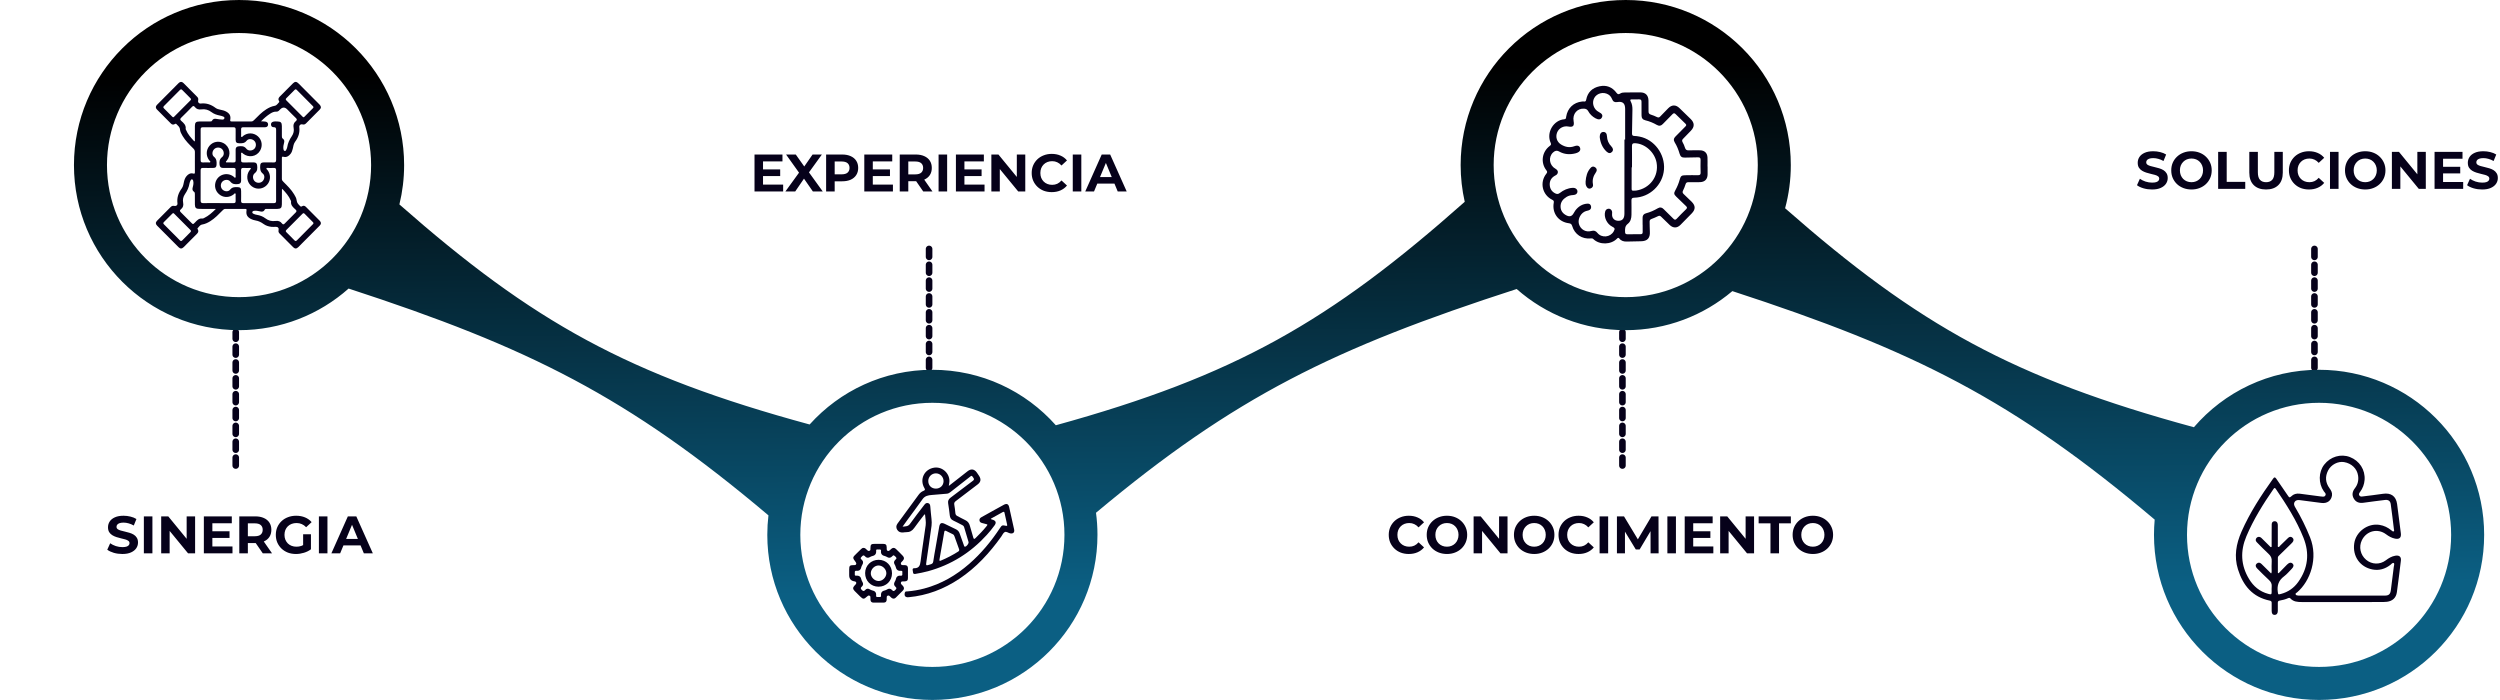 <svg xmlns="http://www.w3.org/2000/svg" width="1893" height="530" viewBox="0 0 1893 530" fill="none"><path d="M147.559 122.41C147.559 120.008 147.513 117.602 147.578 115.203C147.607 114.069 147.226 113.25 146.427 112.47C143.428 109.537 140.439 106.594 138.255 102.95C137.322 101.393 136.435 99.778 136.272 97.972C136.096 96.022 134.636 95.117 133.524 93.905C133.133 93.479 132.758 93.692 132.367 93.944C131.275 94.649 130.258 94.386 129.407 93.538C125.854 90.005 122.31 86.466 118.809 82.88C117.713 81.76 117.733 80.534 118.854 79.4C124.285 73.891 129.739 68.405 135.219 62.949C136.475 61.7 137.707 61.68 138.959 62.912C142.45 66.35 145.886 69.847 149.325 73.34C150 74.029 150.323 74.841 150.049 75.877C149.668 77.329 150.555 78.554 152.057 78.384C156.253 77.899 159.855 79.167 163.164 81.661C164.165 82.415 165.384 82.782 166.63 83.025C168.282 83.349 169.929 83.726 171.412 84.575C173.942 86.02 174.855 87.829 174.352 90.674C174.18 91.65 174.421 91.965 175.366 91.961C180.364 91.945 185.362 91.939 190.359 91.961C191.36 91.968 191.94 91.368 192.556 90.746C195.393 87.885 198.17 84.958 201.603 82.775C203.595 81.507 205.678 80.514 208.028 80.108C209.619 79.832 210.31 78.368 211.35 77.375C211.627 77.109 211.425 76.762 211.249 76.477C210.441 75.159 210.913 74.071 211.878 73.101C215.213 69.736 218.532 66.353 221.909 63.03C223.367 61.595 224.55 61.693 226.131 63.273C230.946 68.087 235.738 72.921 240.54 77.748C241.039 78.25 241.554 78.738 242.033 79.259C243.253 80.583 243.321 81.737 242.092 82.989C238.666 86.492 235.194 89.953 231.728 93.42C230.995 94.154 230.154 94.514 229.068 94.2C227.719 93.813 226.447 94.799 226.627 96.261C227.138 100.41 225.952 104.002 223.49 107.282C222.31 108.855 222.076 110.805 221.662 112.663C221.349 114.073 220.866 115.4 219.983 116.534C218.617 118.284 216.895 119.31 214.6 118.71C213.691 118.471 213.433 118.749 213.437 119.624C213.456 124.92 213.463 130.216 213.437 135.515C213.43 136.525 214.023 137.108 214.643 137.724C217.574 140.647 220.543 143.535 222.702 147.13C223.575 148.588 224.481 150.076 224.631 151.78C224.798 153.671 225.988 154.779 227.174 155.971C227.673 156.473 228.067 156.611 228.71 156.181C229.792 155.457 230.812 155.824 231.653 156.663C235.164 160.16 238.669 163.663 242.134 167.206C243.301 168.399 243.288 169.605 242.095 170.811C236.7 176.277 231.288 181.724 225.847 187.141C224.524 188.458 223.301 188.481 221.984 187.183C218.532 183.782 215.132 180.324 211.732 176.873C211.06 176.192 210.679 175.399 210.93 174.353C211.324 172.698 210.441 171.666 208.703 171.745C207.621 171.794 206.551 171.892 205.459 171.758C203.318 171.492 201.322 170.883 199.559 169.598C197.733 168.264 195.771 167.294 193.505 166.927C192.282 166.731 191.076 166.354 189.952 165.774C187.21 164.358 186.177 162.45 186.666 159.396C186.809 158.498 186.591 158.187 185.723 158.187C180.67 158.197 175.621 158.203 170.568 158.187C169.635 158.184 169.084 158.754 168.507 159.337C165.596 162.28 162.744 165.285 159.2 167.501C157.293 168.694 155.298 169.641 153.061 170.018C151.399 170.296 150.662 171.771 149.622 172.836C149.352 173.111 149.629 173.452 149.792 173.731C150.532 174.992 150.101 176.051 149.185 176.978C145.818 180.387 142.453 183.805 139.04 187.167C137.717 188.471 136.494 188.468 135.177 187.157C129.736 181.74 124.321 176.293 118.926 170.827C117.69 169.575 117.71 168.382 118.962 167.101C122.356 163.64 125.785 160.215 129.208 156.784C129.935 156.057 130.76 155.631 131.852 155.916C133.273 156.286 134.554 155.405 134.372 153.972C133.831 149.696 135.125 146.028 137.629 142.653C138.763 141.123 138.942 139.209 139.36 137.406C139.709 135.889 140.292 134.486 141.296 133.306C142.613 131.753 144.25 130.865 146.33 131.419C147.327 131.684 147.581 131.383 147.572 130.432C147.539 127.758 147.562 125.081 147.562 122.407L147.559 122.41ZM197.655 91.853C198.985 91.935 200.009 91.915 201.003 92.079C202.274 92.292 203.109 93.082 202.988 94.445C202.874 95.724 201.994 96.32 200.742 96.353C200.253 96.366 199.764 96.366 199.275 96.366C194.278 96.366 189.283 96.395 184.286 96.35C183.037 96.337 182.489 96.733 182.564 98.041C182.643 99.401 182.564 100.771 182.591 102.134C182.604 102.658 182.32 103.379 182.819 103.668C183.412 104.015 183.709 103.235 184.103 102.927C187.542 100.256 192.119 100.384 195.321 103.264C198.401 106.037 199.047 110.527 196.889 114.161C194.209 118.674 188.224 119.657 183.996 116.298C183.643 116.019 183.37 115.344 182.825 115.655C182.356 115.924 182.604 116.56 182.594 117.029C182.568 118.448 182.646 119.87 182.568 121.286C182.499 122.567 182.985 123.029 184.263 123C186.923 122.934 189.583 122.99 192.247 122.987C193.665 122.987 194.519 123.675 194.688 125.087C194.959 127.342 195.08 129.456 192.915 131.137C191.089 132.556 191.194 135.505 192.785 137.16C194.323 138.76 197.058 138.838 198.701 137.334C200.361 135.813 200.768 132.861 199.031 131.488C196.895 129.797 196.925 127.742 197.023 125.494C197.101 123.704 197.743 123.023 199.523 122.996C202.02 122.957 204.524 122.905 207.018 123.01C208.553 123.072 209.107 122.61 209.091 120.994C209.019 113.46 209.032 105.926 209.081 98.391C209.091 96.995 208.814 96.241 207.217 96.307C206.043 96.356 205.283 95.596 205.199 94.38C205.111 93.161 205.795 92.446 206.92 92.135C207.93 91.853 208.974 91.958 210.001 91.975C212.622 92.017 213.394 92.787 213.427 95.432C213.459 97.998 213.44 100.564 213.437 103.13C213.437 103.858 213.476 104.533 214.177 105.001C215.357 105.794 215.448 106.919 215.086 108.193C214.682 109.616 214.418 111.071 214.565 112.555C214.633 113.26 214.741 114.105 215.543 114.286C216.449 114.489 216.657 113.594 216.951 112.985C217.186 112.496 217.404 111.972 217.482 111.444C217.939 108.347 219.23 105.627 220.987 103.071C222.274 101.197 222.77 99.014 222.333 96.822C221.913 94.698 222.333 93.059 223.999 91.735C224.98 90.955 225.013 90.297 224.041 89.376C221.789 87.242 219.647 84.994 217.456 82.792C215.715 81.042 213.979 81.029 212.247 82.752C211.409 83.585 210.669 84.64 209.287 84.542C207.5 84.414 206.001 85.151 204.569 86.072C202.137 87.632 199.957 89.504 197.655 91.85V91.853ZM209.055 140.526C209.055 136.705 209.01 132.884 209.078 129.066C209.104 127.68 208.719 127.04 207.243 127.152C205.893 127.253 204.53 127.158 203.171 127.181C202.698 127.188 202.043 126.949 201.795 127.391C201.453 128.004 202.206 128.292 202.509 128.686C204.954 131.855 205.088 136.036 202.816 139.196C200.592 142.292 196.641 143.603 193.137 142.41C189.446 141.155 187.089 137.672 187.246 133.723C187.327 131.668 188.119 129.921 189.42 128.374C189.652 128.099 190.108 127.866 189.893 127.434C189.691 127.021 189.212 127.185 188.853 127.181C187.334 127.165 185.808 127.247 184.292 127.152C182.884 127.063 182.519 127.686 182.555 128.99C182.623 131.609 182.561 134.231 182.571 136.849C182.577 138.366 181.824 139.192 180.357 139.366C178.092 139.635 176.038 139.612 174.369 137.475C172.957 135.666 169.978 135.866 168.383 137.514C166.835 139.11 166.835 141.853 168.377 143.462C169.948 145.098 172.814 145.396 174.209 143.639C175.754 141.693 177.603 141.598 179.702 141.676C181.955 141.758 182.555 142.329 182.571 144.649C182.587 147.103 182.633 149.565 182.551 152.016C182.506 153.376 182.991 153.822 184.338 153.815C191.992 153.769 199.65 153.766 207.305 153.815C208.677 153.825 209.094 153.327 209.071 151.993C209.01 148.172 209.049 144.351 209.049 140.529L209.055 140.526ZM165.234 153.786C169.091 153.786 172.944 153.756 176.797 153.802C177.978 153.815 178.486 153.412 178.427 152.19C178.359 150.774 178.437 149.352 178.401 147.933C178.388 147.418 178.688 146.704 178.111 146.438C177.619 146.212 177.316 146.881 176.951 147.169C173.952 149.542 170 149.807 166.91 147.824C163.718 145.776 162.216 142.116 163.073 138.475C164.533 132.274 171.865 129.803 176.934 133.798C177.303 134.09 177.619 134.745 178.105 134.535C178.695 134.28 178.395 133.559 178.408 133.048C178.444 131.629 178.369 130.206 178.434 128.79C178.486 127.598 178.046 127.126 176.833 127.152C174.173 127.211 171.513 127.152 168.853 127.168C167.259 127.181 166.434 126.375 166.274 124.832C166.046 122.613 166.056 120.591 168.136 118.962C169.948 117.546 169.792 114.571 168.175 112.942C166.61 111.366 163.878 111.326 162.258 112.857C160.615 114.407 160.266 117.317 162.013 118.71C164.077 120.358 164.074 122.354 163.986 124.553C163.911 126.451 163.285 127.129 161.42 127.155C158.868 127.191 156.315 127.237 153.766 127.142C152.305 127.086 151.911 127.65 151.92 129.049C151.973 136.636 151.986 144.223 151.911 151.809C151.894 153.445 152.494 153.848 154 153.812C157.746 153.727 161.492 153.782 165.238 153.782L165.234 153.786ZM151.94 109.507C151.94 113.437 151.976 117.369 151.92 121.299C151.901 122.583 152.357 123.072 153.632 123C154.985 122.924 156.348 123.006 157.704 122.973C158.222 122.96 158.942 123.252 159.216 122.728C159.526 122.138 158.763 121.84 158.453 121.436C155.868 118.064 155.914 113.647 158.597 110.415C161.215 107.259 165.593 106.42 169.221 108.374C174.115 111.012 175.236 117.163 171.656 121.692C171.409 122.007 170.845 122.243 171.125 122.754C171.334 123.137 171.816 122.973 172.181 122.977C173.7 122.993 175.226 122.924 176.742 123.003C178.023 123.069 178.473 122.574 178.441 121.292C178.375 118.618 178.431 115.944 178.427 113.27C178.427 111.844 179.115 110.989 180.517 110.818C182.76 110.546 184.859 110.425 186.532 112.601C187.943 114.436 190.877 114.332 192.524 112.732C194.115 111.185 194.196 108.439 192.7 106.787C191.145 105.07 188.162 104.736 186.754 106.551C185.159 108.606 183.207 108.544 181.088 108.478C179.112 108.416 178.45 107.784 178.427 105.801C178.398 103.235 178.372 100.669 178.437 98.106C178.467 96.867 178.088 96.346 176.775 96.353C169.065 96.395 161.355 96.402 153.645 96.35C152.224 96.34 151.904 96.933 151.924 98.214C151.979 101.98 151.943 105.745 151.943 109.514L151.94 109.507ZM163.477 158.187C158.952 158.187 154.939 158.213 150.926 158.177C148.403 158.154 147.611 157.348 147.572 154.815C147.532 152.249 147.562 149.683 147.555 147.117C147.555 146.405 147.601 145.684 146.887 145.212C145.638 144.383 145.56 143.23 145.919 141.889C146.356 140.254 146.724 138.593 146.284 136.888C146.157 136.403 145.942 135.915 145.387 135.827C144.797 135.732 144.501 136.207 144.299 136.646C143.982 137.337 143.617 138.045 143.503 138.783C143.027 141.821 141.785 144.501 140.054 147.005C138.724 148.926 138.219 151.157 138.669 153.405C139.096 155.542 138.616 157.177 136.96 158.485C135.888 159.331 136.132 159.973 137.016 160.828C139.598 163.329 142.098 165.911 144.634 168.458C146.154 169.985 146.176 170.001 147.643 168.484C149.198 166.871 150.636 165.118 153.26 165.492C153.691 165.554 154.199 165.246 154.636 165.036C157.909 163.466 160.543 161.061 163.477 158.19V158.187ZM213.74 142.994C213.56 143.4 213.479 143.495 213.479 143.594C213.459 147.303 213.466 151.013 213.427 154.726C213.397 157.368 212.622 158.148 210.001 158.18C207.34 158.213 204.68 158.187 202.02 158.197C201.433 158.197 200.768 158.105 200.439 158.77C199.595 160.471 198.209 160.425 196.68 160.012C195.252 159.626 193.798 159.449 192.328 159.639C191.719 159.717 191.135 159.973 191.04 160.687C190.952 161.353 191.477 161.631 191.963 161.89C192.788 162.336 193.691 162.523 194.6 162.69C196.876 163.103 199.037 163.856 200.873 165.272C203.164 167.039 205.72 167.707 208.521 167.32C210.594 167.032 212.273 167.507 213.541 169.221C214.232 170.155 214.835 170.04 215.621 169.228C218.304 166.449 221.019 163.696 223.797 161.012C224.742 160.097 224.713 159.501 223.768 158.649C221.958 157.017 219.999 155.431 220.403 152.54C220.436 152.301 220.257 152.022 220.149 151.77C218.711 148.401 216.328 145.747 213.74 142.994ZM147.115 107.014C147.265 106.958 147.412 106.902 147.562 106.85C147.562 103.042 147.539 99.23 147.568 95.422C147.591 92.79 148.377 92.007 151.004 91.978C153.665 91.945 156.325 91.971 158.985 91.961C159.572 91.961 160.23 92.05 160.559 91.378C161.309 89.854 162.542 89.766 164.012 90.047C165.384 90.31 166.789 90.441 168.185 90.546C168.902 90.598 169.681 90.424 169.912 89.618C170.18 88.684 169.371 88.389 168.732 88.137C167.979 87.842 167.187 87.629 166.392 87.472C164.123 87.029 161.958 86.295 160.119 84.876C157.828 83.11 155.272 82.435 152.471 82.831C150.398 83.123 148.722 82.641 147.454 80.927C146.76 79.99 146.157 80.118 145.374 80.927C142.688 83.706 139.976 86.459 137.195 89.143C136.243 90.061 136.289 90.66 137.231 91.506C139.047 93.135 140.993 94.731 140.589 97.618C140.563 97.811 140.709 98.031 140.791 98.234C142.193 101.688 144.638 104.359 147.109 107.01L147.115 107.014ZM131.343 88.779C131.48 88.671 131.705 88.524 131.891 88.34C135.995 84.224 140.093 80.101 144.204 75.992C144.804 75.392 144.742 74.917 144.162 74.343C142.075 72.282 140.002 70.204 137.955 68.103C137.29 67.418 136.788 67.573 136.188 68.182C132.214 72.2 128.23 76.208 124.23 80.2C123.558 80.868 123.467 81.402 124.188 82.11C126.245 84.126 128.256 86.184 130.29 88.222C130.554 88.488 130.792 88.809 131.343 88.786V88.779ZM229.984 88.779C230.102 88.701 230.304 88.609 230.451 88.458C232.641 86.269 234.822 84.07 237.006 81.877C237.564 81.317 237.388 80.829 236.892 80.334C232.827 76.254 228.765 72.174 224.713 68.081C224.136 67.497 223.647 67.481 223.063 68.081C221.01 70.175 218.946 72.262 216.853 74.317C216.185 74.972 216.257 75.457 216.886 76.083C220.925 80.111 224.941 84.162 228.967 88.199C229.231 88.465 229.459 88.796 229.984 88.779ZM131.089 161.353C130.939 161.448 130.685 161.556 130.506 161.736C128.351 163.886 126.212 166.049 124.057 168.195C123.441 168.808 123.598 169.313 124.145 169.864C128.175 173.901 132.204 177.938 136.207 182.002C136.938 182.743 137.449 182.579 138.095 181.914C140.064 179.888 142.052 177.88 144.074 175.907C144.784 175.215 144.768 174.714 144.07 174.019C140.064 170.037 136.09 166.019 132.1 162.021C131.836 161.759 131.617 161.418 131.086 161.353H131.089ZM237.362 168.975C237.339 168.553 237.039 168.3 236.775 168.035C234.747 165.993 232.697 163.968 230.692 161.9C230.037 161.225 229.58 161.307 228.951 161.946C224.948 166.01 220.918 170.047 216.879 174.075C216.247 174.704 216.198 175.192 216.86 175.844C218.917 177.86 220.948 179.898 222.949 181.969C223.644 182.687 224.159 182.645 224.837 181.953C228.804 177.929 232.798 173.934 236.781 169.926C237.046 169.66 237.352 169.408 237.358 168.979L237.362 168.975Z" fill="#06011A"></path><path d="M1292.99 126.069C1292.99 128.03 1293.01 129.99 1292.99 131.946C1292.96 135.749 1290.89 137.862 1287.05 137.936C1284.17 137.991 1281.3 138.007 1278.43 137.964C1277.27 137.944 1276.67 138.352 1276.31 139.493C1275.8 141.108 1275.2 142.711 1274.43 144.213C1273.86 145.342 1273.95 146.079 1274.87 146.938C1276.94 148.835 1278.96 150.795 1280.94 152.787C1283.88 155.743 1283.94 158.471 1281.07 161.506C1278.24 164.493 1275.35 167.425 1272.42 170.315C1269.84 172.859 1266.9 172.839 1264.27 170.346C1262.09 168.28 1259.92 166.198 1257.8 164.073C1257.03 163.309 1256.37 163.195 1255.39 163.705C1253.82 164.505 1252.18 165.163 1250.54 165.795C1249.55 166.171 1249.06 166.747 1249.09 167.829C1249.18 170.307 1249.11 172.796 1249.27 175.266C1249.6 180.221 1247.44 182.629 1242.52 182.683C1238.93 182.723 1235.34 182.848 1231.75 182.915C1229.57 182.954 1227.58 182.464 1226.18 180.633C1225.54 179.798 1225.02 180.029 1224.43 180.645C1219.94 185.361 1211.16 185.604 1206.46 181.006C1205.87 180.433 1205.23 180.457 1204.48 180.535C1197.95 181.205 1192.32 177.481 1190.46 171.146C1190.04 169.711 1189.33 169.209 1187.91 169.033C1180.03 168.053 1175.07 161.314 1176.5 153.532C1176.72 152.328 1176.45 151.811 1175.37 151.281C1167.81 147.588 1165.64 138.101 1170.87 131.546C1171.67 130.55 1171.74 130.002 1170.91 128.951C1166.39 123.172 1167.53 115.002 1173.43 110.533C1174.26 109.91 1174.74 109.416 1174.23 108.306C1170.5 100.191 1176.61 90.865 1184.49 90.312C1185.85 90.218 1185.76 89.281 1185.9 88.391C1186.93 81.91 1191.49 77.535 1197.91 76.88C1198.36 76.834 1198.84 76.763 1199.27 76.845C1200.44 77.065 1200.85 76.61 1201.07 75.45C1202.16 69.82 1205.73 66.492 1211.21 65.327C1216.42 64.222 1220.76 65.935 1223.95 70.208C1224.84 71.404 1225.56 71.666 1226.83 70.831C1227.88 70.141 1229.16 70.02 1230.41 70.012C1234.27 69.985 1238.12 69.934 1241.98 69.945C1245.96 69.957 1248.15 72.125 1248.23 76.1C1248.28 78.845 1248.33 81.589 1248.27 84.329C1248.24 85.642 1248.69 86.356 1249.96 86.764C1251.58 87.277 1253.17 87.909 1254.68 88.657C1255.68 89.151 1256.34 89.026 1257.08 88.242C1259.1 86.105 1261.15 84.004 1263.23 81.922C1265.91 79.225 1268.91 79.19 1271.65 81.82C1274.53 84.58 1277.39 87.348 1280.22 90.151C1283.19 93.087 1283.19 96.047 1280.3 99.031C1278.35 101.05 1276.44 103.112 1274.44 105.076C1273.59 105.911 1273.51 106.628 1274.05 107.655C1274.75 108.981 1275.46 110.345 1275.84 111.78C1276.31 113.544 1277.32 113.936 1278.99 113.857C1281.72 113.728 1284.47 113.783 1287.22 113.81C1290.65 113.846 1292.74 115.782 1292.91 119.213C1293.02 121.494 1292.93 123.784 1292.93 126.069C1292.95 126.069 1292.97 126.069 1292.99 126.069H1292.99ZM1230.01 105.652C1230.19 105.652 1230.37 105.652 1230.56 105.652C1230.56 97.941 1230.57 90.233 1230.56 82.522C1230.56 78.241 1228.74 76.583 1224.6 77.284C1222.63 77.618 1221.45 76.963 1220.73 75.195C1220.11 73.642 1219.18 72.337 1217.7 71.47C1214.01 69.314 1209.12 70.592 1207.14 74.234C1205.13 77.947 1206.73 82.847 1210.59 84.784C1213.14 86.066 1213.84 87.356 1212.89 89.061C1212.02 90.625 1210.35 90.817 1208.06 89.555C1205.72 88.265 1203.83 86.474 1202.56 84.118C1201.89 82.863 1200.88 82.389 1199.56 82.287C1194.3 81.867 1190.54 86.293 1191.54 91.739C1192.21 95.369 1191.09 96.49 1187.49 95.796C1183.95 95.114 1180.35 97.039 1179.05 100.316C1177.68 103.731 1178.84 107.444 1182 109.388C1185.07 111.282 1188.36 112.058 1191.91 110.78C1192.46 110.58 1193.03 110.4 1193.61 110.325C1194.81 110.168 1195.87 110.533 1196.35 111.721C1196.86 112.995 1196.62 114.163 1195.45 115.026C1194.7 115.575 1193.85 115.88 1192.95 116.112C1188.67 117.217 1184.48 116.923 1180.61 114.743C1178.67 113.646 1177.29 114.202 1175.9 115.516C1172.29 118.919 1173.11 125.015 1177.49 127.547C1179.52 128.72 1180.1 130.115 1179.21 131.636C1178.72 132.491 1177.81 132.777 1177.05 133.248C1174.53 134.788 1173.32 137.066 1173.46 139.975C1173.6 142.86 1174.93 145.064 1177.58 146.404C1178.84 147.047 1179.86 147.114 1181.13 146.102C1183.93 143.868 1187.17 142.453 1190.81 142.233C1192.93 142.104 1194.42 143.303 1194.44 144.962C1194.46 146.545 1193.19 147.631 1191.06 147.71C1189.31 147.776 1187.68 148.196 1186.21 149.094C1183.44 150.791 1181.55 153.085 1181.66 156.558C1181.76 159.612 1183.38 161.706 1186 163.05C1188.62 164.391 1190.32 163.807 1191.68 161.259C1192.02 160.627 1192.38 159.996 1192.81 159.424C1195.11 156.35 1198.12 154.437 1202.02 154.194C1203.51 154.1 1204.55 154.817 1204.77 156.386C1204.98 157.926 1204.23 158.879 1202.79 159.33C1202.17 159.526 1201.52 159.632 1200.9 159.824C1197.1 160.996 1194.5 165.755 1195.56 169.55C1196.73 173.757 1200.74 176.105 1204.99 174.898C1206.97 174.337 1208.28 174.768 1209.58 176.376C1212.85 180.39 1219.33 179.72 1221.88 175.219C1223 173.228 1222.82 172.647 1220.79 171.624C1216.7 169.566 1214.29 164.43 1215.42 160.251C1215.72 159.126 1216.37 158.397 1217.47 158.115C1218.44 157.871 1219.28 158.15 1219.97 158.883C1220.75 159.726 1220.78 160.722 1220.67 161.815C1220.35 165.175 1222.45 167.335 1225.81 167.182C1228.63 167.053 1230.01 165.32 1230.01 161.702C1230.03 143.017 1230.02 124.333 1230.02 105.652H1230.01ZM1243.82 170.221H1243.78C1243.78 168.456 1243.81 166.692 1243.77 164.928C1243.74 163.086 1244.62 161.964 1246.36 161.506C1249.55 160.671 1252.52 159.326 1255.35 157.675C1257.05 156.684 1258.38 156.997 1259.72 158.346C1262.15 160.808 1264.7 163.16 1267.12 165.638C1268.08 166.626 1268.72 166.579 1269.65 165.591C1271.93 163.164 1274.27 160.78 1276.67 158.479C1277.71 157.487 1277.55 156.876 1276.58 155.982C1274.09 153.673 1271.67 151.289 1269.25 148.902C1267.43 147.098 1267.33 146.342 1268.57 144.064C1269.99 141.473 1271.13 138.771 1271.9 135.921C1272.6 133.318 1273.27 132.734 1275.99 132.695C1279.25 132.648 1282.52 132.593 1285.79 132.656C1287.25 132.683 1287.75 132.146 1287.71 130.711C1287.62 127.512 1287.58 124.305 1287.68 121.106C1287.73 119.495 1287.08 119.072 1285.6 119.13C1282.34 119.26 1279.07 119.252 1275.81 119.334C1273.52 119.393 1272.47 118.676 1271.81 116.445C1270.92 113.422 1269.77 110.502 1268.11 107.828C1267.01 106.052 1267.34 104.684 1268.74 103.3C1271.24 100.818 1273.68 98.262 1276.18 95.781C1276.93 95.036 1277.08 94.471 1276.25 93.679C1273.74 91.296 1271.25 88.881 1268.81 86.434C1267.92 85.544 1267.28 85.541 1266.39 86.474C1264.01 88.987 1261.51 91.382 1259.11 93.887C1257.73 95.341 1256.3 95.592 1254.56 94.589C1251.83 93.009 1248.93 91.825 1245.86 91.092C1243.82 90.606 1242.94 89.367 1242.97 87.293C1243 83.898 1242.92 80.499 1242.95 77.1C1242.96 75.779 1242.5 75.183 1241.12 75.238C1239.36 75.312 1237.6 75.281 1235.83 75.254C1234.66 75.234 1234.02 75.422 1234.77 76.786C1235.86 78.786 1236.12 80.969 1236.07 83.235C1235.93 89.112 1235.89 94.989 1235.76 100.865C1235.73 102.194 1236.01 102.951 1237.56 102.951C1238.85 102.951 1240.16 103.186 1241.44 103.433C1252.65 105.605 1260.89 116.708 1259.97 128.386C1259.06 140.01 1249.16 149.443 1237.47 149.697C1235.88 149.733 1235.29 150.172 1235.34 151.818C1235.43 155.409 1235.36 159.004 1235.35 162.599C1235.33 165.257 1234.69 167.841 1232.58 169.464C1230.29 171.216 1230.44 173.408 1230.51 175.764C1230.54 176.928 1231.06 177.391 1232.2 177.379C1235.53 177.34 1238.87 177.313 1242.2 177.336C1243.37 177.344 1243.86 176.87 1243.83 175.705C1243.79 173.878 1243.82 172.048 1243.82 170.217V170.221ZM1235.75 126.689C1235.66 126.689 1235.57 126.689 1235.48 126.689C1235.48 132.103 1235.5 137.517 1235.46 142.927C1235.45 143.903 1235.68 144.44 1236.73 144.393C1237.45 144.362 1238.17 144.401 1238.88 144.295C1249.03 142.798 1256.25 133.663 1254.36 123.145C1252.96 115.363 1245.73 108.73 1238 108.439C1236.3 108.377 1235.69 108.898 1235.72 110.639C1235.81 115.986 1235.75 121.338 1235.75 126.689Z" fill="#06011A"></path><path d="M1211.32 103.714C1211.32 101.319 1212.35 99.947 1214.03 99.915C1215.7 99.884 1216.71 101.009 1216.81 103.216C1216.94 106.219 1218.03 108.752 1220.14 110.892C1221.56 112.339 1221.7 113.856 1220.62 115.017C1219.48 116.24 1218.06 116.252 1216.49 114.789C1213.24 111.763 1211.74 107.886 1211.32 103.714Z" fill="#06011A"></path><path d="M1209.04 128.585C1209.06 129.464 1208.75 130.024 1208.37 130.569C1206.46 133.294 1205.54 136.234 1206.2 139.602C1206.5 141.064 1205.77 142.193 1204.38 142.675C1202.88 143.197 1201.88 142.346 1201.22 141.084C1200.62 139.955 1200.52 138.708 1200.62 137.461C1200.92 133.631 1201.75 129.981 1204.48 127.057C1205.24 126.241 1206.19 125.841 1207.3 126.374C1208.31 126.857 1208.97 127.605 1209.04 128.585Z" fill="#06011A"></path><path d="M1773.44 455.868C1763.28 455.868 1753.13 455.861 1742.98 455.868C1739.77 455.868 1736.64 455.694 1734.25 453.101C1733.76 452.558 1733.15 452.644 1732.54 452.926C1730.5 453.873 1728.34 454.401 1726.14 454.772C1725.01 454.962 1724.74 455.541 1724.76 456.548C1724.8 458.591 1724.8 460.634 1724.76 462.677C1724.73 464.546 1723.83 465.612 1722.38 465.608C1720.87 465.608 1720.14 464.676 1720.11 462.659C1720.09 460.615 1720.09 458.572 1720.11 456.529C1720.13 455.497 1719.74 455.014 1718.67 454.791C1705.55 452.101 1698.4 443.272 1694.59 431.128C1691.49 421.266 1693.21 411.823 1697.26 402.588C1703.57 388.224 1712.07 375.174 1721.16 362.477C1722.12 361.136 1722.74 361.236 1723.6 362.496C1726.53 366.79 1729.52 371.036 1732.43 375.341C1733.19 376.459 1733.59 377.21 1734.97 375.817C1736.63 374.126 1738.89 373.506 1741.3 373.818C1746.51 374.494 1751.72 375.185 1756.93 375.872C1756.99 375.88 1757.05 375.895 1757.12 375.895C1758.36 375.895 1759.85 376.597 1760.72 375.23C1761.59 373.855 1760.27 372.96 1759.59 371.994C1755.4 365.95 1755.52 357.496 1759.9 351.82C1764.58 345.768 1772.49 343.432 1779.35 346.08C1786.6 348.878 1791.05 355.742 1790.47 363.41C1790.21 366.742 1789.06 369.802 1787.05 372.503C1786.44 373.324 1785.82 374.119 1786.49 375.178C1787.11 376.136 1788.09 376.025 1789 375.909C1794.16 375.259 1799.32 374.654 1804.45 373.892C1810.42 373.005 1814.27 375.679 1815.08 381.604C1816.09 389.019 1817.01 396.444 1817.93 403.87C1818.33 407.143 1816.78 408.506 1813.54 407.856C1810.99 407.343 1808.83 406.121 1806.76 404.576C1800.38 399.806 1791.92 401.901 1788.41 409.059C1785.93 414.096 1787.25 420.163 1791.62 423.859C1795.9 427.477 1802.01 427.714 1806.54 424.275C1808.74 422.596 1811.01 421.221 1813.8 420.768C1816.72 420.296 1818.3 421.6 1817.95 424.512C1816.99 432.495 1816.01 440.474 1814.91 448.439C1814.33 452.655 1811.66 455.107 1807.41 455.671C1806.37 455.809 1805.31 455.857 1804.26 455.857C1793.99 455.872 1783.71 455.864 1773.44 455.864L1773.44 455.868ZM1773.55 450.991C1784.26 450.991 1794.96 450.994 1805.67 450.991C1808.77 450.991 1809.94 449.984 1810.34 446.938C1811.11 441.054 1811.87 435.166 1812.57 429.271C1812.68 428.283 1813.3 426.801 1812.51 426.359C1811.64 425.868 1810.73 427.172 1809.92 427.792C1805.92 430.857 1801.43 432.161 1796.49 431.214C1786.89 429.379 1781.19 421.095 1782.64 411.355C1783.96 402.529 1792.96 396.013 1801.76 397.436C1805.17 397.986 1808.11 399.412 1810.75 401.582C1811.25 402.001 1811.89 402.666 1812.51 402.354C1813.12 402.057 1812.73 401.214 1812.66 400.646C1811.89 394.323 1811.14 387.997 1810.26 381.689C1809.92 379.249 1808.32 378.261 1805.89 378.577C1800.49 379.275 1795.08 379.873 1789.7 380.672C1786.46 381.155 1783.88 380.315 1782.25 377.455C1780.71 374.743 1781.23 372.154 1783.13 369.702C1785.33 366.879 1786.08 363.632 1785.53 360.085C1784.73 354.821 1780.6 350.85 1774.92 349.892C1770.33 349.119 1765.12 351.812 1762.86 356.199C1760.45 360.872 1760.78 365.389 1763.87 369.646C1765.07 371.288 1766.08 372.971 1765.79 375.092C1765.23 379.171 1762.06 381.4 1757.75 380.828C1752.35 380.114 1746.96 379.405 1741.56 378.714C1740.04 378.517 1738.53 378.547 1737.56 380.003C1736.54 381.541 1737.21 382.904 1738.04 384.308C1742.32 391.563 1746.07 399.067 1749.19 406.916C1755.45 422.599 1749.45 439.94 1739.36 448.539C1738.88 448.944 1737.92 449.267 1738.23 450.036C1738.54 450.827 1739.49 450.942 1740.32 450.972C1740.93 450.994 1741.55 450.991 1742.17 450.991C1752.63 450.991 1763.09 450.991 1773.55 450.991H1773.55ZM1724.8 433.751C1724.98 433.862 1725.16 433.974 1725.34 434.085C1727.48 431.879 1729.61 429.646 1731.79 427.469C1733.39 425.865 1734.89 425.671 1735.98 426.816C1737.05 427.945 1736.81 429.211 1735.21 430.813C1733.34 432.696 1731.63 434.813 1729.51 436.385C1725.47 439.393 1724.05 443.212 1724.73 448.101C1725.01 450.151 1724.94 450.307 1727.05 449.754C1732.53 448.316 1736.96 445.244 1740.22 440.664C1747.61 430.281 1748.93 419.122 1744.21 407.247C1738.91 393.922 1731.23 381.961 1723.22 370.178C1722.52 369.145 1722.11 369.368 1721.5 370.252C1713.66 381.634 1706.34 393.302 1700.95 406.095C1696.24 417.254 1696.7 428.038 1702.99 438.435C1706.34 443.985 1711.04 447.926 1717.42 449.657C1719.93 450.337 1720.1 450.222 1720.1 447.707C1720.1 446.593 1719.99 445.463 1720.13 444.367C1720.41 442.131 1719.56 440.538 1717.91 439.041C1714.85 436.251 1711.94 433.29 1709.02 430.348C1707.76 429.074 1707.69 427.729 1708.77 426.764C1710.02 425.638 1711.26 425.935 1712.4 427.012C1713.25 427.822 1714.07 428.662 1714.91 429.49C1716.47 431.035 1718.03 432.584 1719.69 434.223C1720.19 433.469 1720.09 432.904 1720.1 432.369C1720.11 429.954 1719.94 427.529 1720.14 425.133C1720.36 422.674 1719.48 420.954 1717.69 419.323C1714.68 416.57 1711.86 413.599 1708.98 410.709C1708.24 409.973 1707.76 409.115 1708.21 408.038C1708.57 407.176 1709.24 406.637 1710.17 406.526C1711.19 406.407 1711.95 406.949 1712.63 407.622C1714.61 409.583 1716.57 411.552 1718.56 413.502C1718.9 413.833 1719.22 414.434 1719.74 414.249C1720.31 414.048 1720.09 413.387 1720.09 412.923C1720.11 409.706 1720.1 406.485 1720.1 403.268C1720.1 401.166 1720.08 399.059 1720.14 396.957C1720.18 395.601 1720.93 394.698 1722.32 394.661C1723.69 394.628 1724.46 395.497 1724.69 396.808C1724.79 397.351 1724.76 397.919 1724.76 398.476C1724.77 403.179 1724.76 407.882 1724.77 412.588C1724.77 413.123 1724.51 413.888 1725.03 414.141C1725.72 414.479 1726.05 413.628 1726.46 413.238C1728.52 411.277 1730.51 409.241 1732.58 407.287C1733.61 406.31 1734.83 406.169 1735.91 407.198C1736.99 408.235 1736.8 409.423 1735.96 410.538C1735.63 410.98 1735.22 411.366 1734.82 411.756C1731.9 414.609 1728.97 417.455 1726.05 420.311C1725.48 420.868 1724.8 421.373 1724.8 422.284C1724.79 426.11 1724.8 429.936 1724.8 433.762V433.751Z" fill="#06011A"></path><path d="M699.986 389.504C697.39 392.926 694.693 396.277 692.231 399.789C690.698 401.976 688.803 403.032 686.176 402.972C685.344 402.952 684.513 403.14 683.677 403.193C681.876 403.311 680.373 402.767 679.377 401.167C678.371 399.55 678.502 397.954 679.588 396.465C684.922 389.149 690.275 381.846 695.642 374.554C696.581 373.276 697.799 372.253 699.275 371.663C700.405 371.21 700.69 370.821 699.979 369.62C696.051 363.002 699.895 355.15 707.51 354.09C713.96 353.191 719.837 359.198 718.78 365.612C718.673 366.256 718.586 366.9 718.431 367.933C720.551 366.286 722.389 364.864 724.221 363.431C727.038 361.228 729.843 359.004 732.667 356.813C735.327 354.75 737.759 355.119 739.694 357.853C740.274 358.675 740.841 359.507 741.385 360.355C743.018 362.901 742.69 364.948 740.298 366.786C734.8 371.005 729.303 375.225 723.761 379.388C722.745 380.153 722.332 380.884 722.587 382.195C722.99 384.275 723.184 386.395 723.406 388.505C723.516 389.545 723.932 390.256 724.895 390.735C726.898 391.728 728.816 392.896 730.852 393.811C732.821 394.697 733.861 396.163 734.404 398.175C735.193 401.087 736.098 403.968 736.913 406.87C737.246 408.05 737.561 408.55 738.698 407.413C741.546 404.565 744.387 401.717 746.906 398.571C748.04 397.156 748.026 397.156 746.198 396.709C745.329 396.498 744.474 396.243 743.609 396.025C742.549 395.757 741.764 395.22 741.65 394.033C741.539 392.862 742.19 392.154 743.132 391.631C746.453 389.783 749.77 387.931 753.091 386.086C755.436 384.785 757.767 383.457 760.139 382.205C762.282 381.075 763.584 381.598 764.127 383.93C765.445 389.588 766.71 395.257 767.904 400.943C768.38 403.21 767.049 404.317 764.794 403.837C763.399 403.539 761.984 402.187 760.699 402.942C759.599 403.586 759.008 405.102 758.2 406.239C749.348 418.677 739.147 429.766 726.361 438.296C714.711 446.065 702.009 450.925 688.011 452.216C685.505 452.448 684.506 451.234 685.153 448.728C685.442 447.614 686.475 447.849 687.246 447.789C691.547 447.443 695.773 446.702 699.942 445.592C712.783 442.164 723.929 435.646 733.881 426.969C742.961 419.052 750.572 409.868 757.184 399.829C758.602 397.675 758.931 397.521 761.615 398.125C762.611 398.346 762.802 398.132 762.571 397.156C761.906 394.328 761.326 391.48 760.692 388.646C760.534 387.938 760.417 387.109 759.307 387.733C756.298 389.424 753.272 391.084 750.227 392.771C750.643 393.466 751.273 393.389 751.766 393.56C754.081 394.358 754.55 395.75 753.105 397.769C751.28 400.319 749.291 402.734 747.184 405.052C734.998 418.462 720.243 427.717 702.74 432.517C699.56 433.389 696.32 433.989 693.073 434.569C691.902 434.777 691.392 434.368 691.315 433.231C691.282 432.731 691.171 432.238 691.077 431.745C690.906 430.86 691.231 430.236 692.157 430.262C695.864 430.363 696.685 428.22 697.081 424.953C698.178 415.862 699.721 406.826 700.922 397.749C701.277 395.059 700.667 392.332 700.442 389.628C700.291 389.595 700.137 389.561 699.986 389.528V389.504ZM683.416 398.779C685.807 398.541 687.619 398.695 689.058 396.662C692.509 391.782 696.236 387.096 699.845 382.33C700.593 381.34 701.415 380.552 702.8 380.961C704.132 381.357 704.32 382.474 704.434 383.614C704.575 385.06 704.712 386.506 704.809 387.951C705.034 391.343 705.816 394.734 705.36 398.128C704.149 407.148 702.787 416.151 701.492 425.157C701.019 428.434 701.022 428.424 704.145 427.465C705.326 427.103 706.426 426.875 706.648 425.244C707.137 421.652 707.845 418.086 708.459 414.507C709.358 409.278 710.21 404.039 711.173 398.823C711.692 396.005 712.873 395.465 715.433 396.693C718.203 398.021 720.947 399.41 723.728 400.708C725.19 401.392 726.139 402.435 726.663 403.955C727.679 406.913 728.742 409.855 729.816 412.793C729.973 413.229 729.983 413.863 730.634 413.934C731.771 414.058 733.727 411.552 733.385 410.405C732.288 406.709 731.154 403.026 730.081 399.322C729.843 398.497 729.407 398.001 728.642 397.625C726.388 396.515 724.217 395.217 721.92 394.204C720.085 393.395 719.36 392.084 719.156 390.205C718.827 387.21 718.448 384.215 717.948 381.243C717.623 379.301 718.193 377.992 719.796 376.808C725.455 372.619 730.996 368.265 736.648 364.065C738.312 362.831 737.078 362.026 736.514 361.036C735.766 359.722 735.089 360.537 734.394 361.08C729.42 364.971 724.439 368.855 719.474 372.76C718.703 373.363 717.901 373.759 716.902 373.836C713.118 374.132 709.338 374.504 705.551 374.792C702.814 375 700.315 375.457 698.54 377.982C694.941 383.101 691.164 388.099 687.471 393.15C686.196 394.891 684.949 396.652 683.422 398.772L683.416 398.779ZM711.35 423.752C711.293 424.768 711.431 424.892 712.487 424.453C717.036 422.558 721.393 420.293 725.552 417.644C726.374 417.12 726.488 416.587 726.156 415.698C724.965 412.505 723.845 409.288 722.711 406.075C722.48 405.421 722.175 404.867 721.51 404.548C719.8 403.723 718.103 402.871 716.405 402.016C715.58 401.6 715.157 401.852 715.01 402.747C714.728 404.454 714.416 406.158 714.121 407.862C713.202 413.142 712.279 418.425 711.35 423.752ZM708.573 369.986C711.877 370.013 714.403 367.631 714.463 364.428C714.527 361.177 711.947 358.474 708.744 358.423C705.564 358.376 702.941 360.909 702.887 364.082C702.827 367.497 705.195 369.952 708.573 369.982V369.986Z" fill="#06011A"></path><path d="M653.871 414.855C655.002 414.848 655.683 415.62 656.4 416.324C656.967 416.881 657.517 417.472 658.433 417.052C659.319 416.646 659.081 415.838 659.094 415.147C659.151 412.222 659.564 411.813 662.552 411.809C664.622 411.809 666.688 411.789 668.758 411.816C670.717 411.843 671.354 412.494 671.408 414.436C671.418 414.828 671.418 415.217 671.414 415.61C671.404 416.251 671.451 416.851 672.192 417.106C672.873 417.341 673.38 417.056 673.843 416.589C674.158 416.271 674.473 415.955 674.809 415.66C676 414.61 677.234 414.54 678.395 415.66C680.162 417.368 681.923 419.088 683.604 420.88C684.821 422.178 684.764 423.244 683.604 424.576C683.346 424.871 683.067 425.146 682.789 425.421C682.279 425.918 681.94 426.454 682.245 427.209C682.544 427.947 683.174 427.903 683.795 427.91C684.241 427.91 684.691 427.913 685.137 427.917C686.717 427.934 687.502 428.745 687.508 430.312C687.515 432.771 687.538 435.233 687.502 437.691C687.475 439.523 686.794 440.157 684.929 440.224C684.536 440.237 684.147 440.23 683.755 440.23C683.128 440.23 682.507 440.23 682.229 440.968C681.974 441.646 682.239 442.156 682.705 442.625C683.06 442.981 683.423 443.333 683.745 443.716C684.657 444.802 684.808 445.973 683.792 447.033C681.977 448.932 680.122 450.79 678.224 452.601C677.16 453.614 675.993 453.467 674.906 452.551C674.524 452.225 674.172 451.863 673.816 451.508C673.35 451.041 672.837 450.783 672.159 451.035C671.418 451.31 671.414 451.927 671.414 452.554C671.414 453.057 671.414 453.56 671.401 454.064C671.354 455.469 670.629 456.274 669.221 456.294C666.594 456.334 663.968 456.328 661.338 456.298C659.936 456.281 659.178 455.523 659.114 454.111C659.094 453.664 659.111 453.215 659.097 452.769C659.077 452.111 659.215 451.394 658.396 451.051C657.558 450.703 657.038 451.199 656.488 451.709C654.173 453.842 653.583 453.846 651.346 451.692C649.896 450.297 648.447 448.898 647.072 447.436C645.64 445.913 645.683 444.893 647.082 443.367C647.421 442.998 647.827 442.669 648.102 442.256C648.743 441.297 648.283 440.375 647.133 440.227C644.378 439.872 643 438.311 643 435.545C643 434.092 643 432.636 643 431.184C643.007 428.423 643.483 427.937 646.177 427.907C646.455 427.907 646.737 427.897 647.015 427.9C647.552 427.907 648.011 427.789 648.246 427.233C648.491 426.652 648.35 426.179 647.981 425.683C645.392 422.204 645.402 422.181 648.501 419.199C649.668 418.075 650.826 416.942 651.979 415.804C652.509 415.281 653.073 414.842 653.868 414.855H653.871ZM678.821 422.624C678.515 421.778 677.791 421.228 677.096 420.692C676.399 420.152 675.949 420.816 675.56 421.238C674.393 422.513 673.115 422.661 671.659 421.778C671.23 421.52 670.774 421.245 670.294 421.145C668.08 420.682 666.799 419.598 667.111 417.096C667.265 415.875 666.192 416.026 665.45 416.086C664.672 416.15 663.294 415.596 663.421 417.042C663.649 419.622 662.381 420.729 660.1 421.181C659.674 421.265 659.258 421.5 658.886 421.738C657.366 422.704 656.028 422.513 654.874 421.141C654.046 420.158 653.385 420.531 652.681 421.309C652.047 422.013 651.111 422.627 652.278 423.61C653.794 424.888 653.838 426.317 652.821 427.917C652.556 428.336 652.318 428.816 652.224 429.295C651.818 431.378 650.701 432.442 648.484 432.177C647.2 432.023 647.183 432.965 647.267 433.834C647.351 434.662 646.77 436.054 648.37 435.914C650.775 435.699 651.865 436.856 652.301 439.03C652.409 439.563 652.697 440.08 652.989 440.553C653.855 441.961 653.717 443.233 652.462 444.289C651.362 445.215 651.745 445.882 652.587 446.741C653.459 447.63 654.133 447.888 655.042 446.825C656.045 445.648 657.259 445.426 658.634 446.255C659.158 446.57 659.725 446.889 660.312 447.006C662.512 447.442 663.642 448.583 663.391 450.961C663.247 452.309 664.384 452.061 665.169 452.034C665.967 452.007 667.252 452.444 667.111 450.964C666.886 448.586 667.99 447.439 670.19 447.006C670.723 446.902 671.237 446.6 671.709 446.315C673.189 445.416 674.483 445.628 675.584 446.932C676.479 447.996 677.143 447.533 677.905 446.745C678.629 445.997 679.27 445.353 678.163 444.427C676.785 443.273 676.637 441.931 677.556 440.408C677.844 439.935 678.133 439.419 678.237 438.885C678.663 436.735 679.813 435.655 682.104 435.934C683.289 436.078 683.332 435.169 683.228 434.367C683.124 433.552 683.785 432.09 682.212 432.224C679.709 432.442 678.633 431.241 678.153 429.024C678.016 428.386 677.64 427.786 677.315 427.199C676.644 425.985 676.925 424.958 677.834 424.002C678.21 423.607 678.703 423.281 678.814 422.617L678.821 422.624Z" fill="#06011A"></path><path d="M665.347 423.885C671.093 423.905 675.453 428.343 675.433 434.152C675.413 439.898 670.972 444.262 665.166 444.239C659.423 444.219 655.059 439.774 655.079 433.971C655.099 428.225 659.537 423.865 665.347 423.885ZM671.146 434.139C671.217 431.087 668.389 428.205 665.29 428.172C662.284 428.141 659.514 430.822 659.366 433.901C659.222 436.916 662.009 439.841 665.135 439.952C668.168 440.063 671.072 437.252 671.146 434.136V434.139Z" fill="#06011A"></path><line x1="1228.5" y1="352.5" x2="1228.5" y2="251.5" stroke="#06011A" stroke-width="5" stroke-linecap="round" stroke-dasharray="6 6"></line><path d="M1066.72 419.48C1064.56 419.48 1062.55 419.133 1060.68 418.44C1058.84 417.72 1057.24 416.707 1055.88 415.4C1054.52 414.093 1053.45 412.56 1052.68 410.8C1051.93 409.04 1051.56 407.107 1051.56 405C1051.56 402.893 1051.93 400.96 1052.68 399.2C1053.45 397.44 1054.52 395.907 1055.88 394.6C1057.27 393.293 1058.88 392.293 1060.72 391.6C1062.56 390.88 1064.57 390.52 1066.76 390.52C1069.19 390.52 1071.37 390.947 1073.32 391.8C1075.29 392.627 1076.95 393.853 1078.28 395.48L1074.12 399.32C1073.16 398.227 1072.09 397.413 1070.92 396.88C1069.75 396.32 1068.47 396.04 1067.08 396.04C1065.77 396.04 1064.57 396.253 1063.48 396.68C1062.39 397.107 1061.44 397.72 1060.64 398.52C1059.84 399.32 1059.21 400.267 1058.76 401.36C1058.33 402.453 1058.12 403.667 1058.12 405C1058.12 406.333 1058.33 407.547 1058.76 408.64C1059.21 409.733 1059.84 410.68 1060.64 411.48C1061.44 412.28 1062.39 412.893 1063.48 413.32C1064.57 413.747 1065.77 413.96 1067.08 413.96C1068.47 413.96 1069.75 413.693 1070.92 413.16C1072.09 412.6 1073.16 411.76 1074.12 410.64L1078.28 414.48C1076.95 416.107 1075.29 417.347 1073.32 418.2C1071.37 419.053 1069.17 419.48 1066.72 419.48ZM1095.67 419.48C1093.46 419.48 1091.4 419.12 1089.51 418.4C1087.64 417.68 1086.02 416.667 1084.63 415.36C1083.27 414.053 1082.2 412.52 1081.43 410.76C1080.68 409 1080.31 407.08 1080.31 405C1080.31 402.92 1080.68 401 1081.43 399.24C1082.2 397.48 1083.28 395.947 1084.67 394.64C1086.06 393.333 1087.68 392.32 1089.55 391.6C1091.42 390.88 1093.44 390.52 1095.63 390.52C1097.84 390.52 1099.87 390.88 1101.71 391.6C1103.58 392.32 1105.19 393.333 1106.55 394.64C1107.94 395.947 1109.02 397.48 1109.79 399.24C1110.56 400.973 1110.95 402.893 1110.95 405C1110.95 407.08 1110.56 409.013 1109.79 410.8C1109.02 412.56 1107.94 414.093 1106.55 415.4C1105.19 416.68 1103.58 417.68 1101.71 418.4C1099.87 419.12 1097.86 419.48 1095.67 419.48ZM1095.63 413.96C1096.88 413.96 1098.03 413.747 1099.07 413.32C1100.14 412.893 1101.07 412.28 1101.87 411.48C1102.67 410.68 1103.28 409.733 1103.71 408.64C1104.16 407.547 1104.39 406.333 1104.39 405C1104.39 403.667 1104.16 402.453 1103.71 401.36C1103.28 400.267 1102.67 399.32 1101.87 398.52C1101.1 397.72 1100.18 397.107 1099.11 396.68C1098.04 396.253 1096.88 396.04 1095.63 396.04C1094.38 396.04 1093.22 396.253 1092.15 396.68C1091.11 397.107 1090.19 397.72 1089.39 398.52C1088.59 399.32 1087.96 400.267 1087.51 401.36C1087.08 402.453 1086.87 403.667 1086.87 405C1086.87 406.307 1087.08 407.52 1087.51 408.64C1087.96 409.733 1088.58 410.68 1089.35 411.48C1090.15 412.28 1091.08 412.893 1092.15 413.32C1093.22 413.747 1094.38 413.96 1095.63 413.96ZM1115.82 419V391H1121.18L1137.7 411.16H1135.1V391H1141.5V419H1136.18L1119.62 398.84H1122.22V419H1115.82ZM1161.72 419.48C1159.51 419.48 1157.46 419.12 1155.56 418.4C1153.7 417.68 1152.07 416.667 1150.68 415.36C1149.32 414.053 1148.26 412.52 1147.48 410.76C1146.74 409 1146.36 407.08 1146.36 405C1146.36 402.92 1146.74 401 1147.48 399.24C1148.26 397.48 1149.34 395.947 1150.72 394.64C1152.11 393.333 1153.74 392.32 1155.6 391.6C1157.47 390.88 1159.5 390.52 1161.68 390.52C1163.9 390.52 1165.92 390.88 1167.76 391.6C1169.63 392.32 1171.24 393.333 1172.6 394.64C1173.99 395.947 1175.07 397.48 1175.84 399.24C1176.62 400.973 1177 402.893 1177 405C1177 407.08 1176.62 409.013 1175.84 410.8C1175.07 412.56 1173.99 414.093 1172.6 415.4C1171.24 416.68 1169.63 417.68 1167.76 418.4C1165.92 419.12 1163.91 419.48 1161.72 419.48ZM1161.68 413.96C1162.94 413.96 1164.08 413.747 1165.12 413.32C1166.19 412.893 1167.12 412.28 1167.92 411.48C1168.72 410.68 1169.34 409.733 1169.76 408.64C1170.22 407.547 1170.44 406.333 1170.44 405C1170.44 403.667 1170.22 402.453 1169.76 401.36C1169.34 400.267 1168.72 399.32 1167.92 398.52C1167.15 397.72 1166.23 397.107 1165.16 396.68C1164.1 396.253 1162.94 396.04 1161.68 396.04C1160.43 396.04 1159.27 396.253 1158.2 396.68C1157.16 397.107 1156.24 397.72 1155.44 398.52C1154.64 399.32 1154.02 400.267 1153.56 401.36C1153.14 402.453 1152.92 403.667 1152.92 405C1152.92 406.307 1153.14 407.52 1153.56 408.64C1154.02 409.733 1154.63 410.68 1155.4 411.48C1156.2 412.28 1157.14 412.893 1158.2 413.32C1159.27 413.747 1160.43 413.96 1161.68 413.96ZM1195.27 419.48C1193.11 419.48 1191.1 419.133 1189.23 418.44C1187.39 417.72 1185.79 416.707 1184.43 415.4C1183.07 414.093 1182.01 412.56 1181.23 410.8C1180.49 409.04 1180.11 407.107 1180.11 405C1180.11 402.893 1180.49 400.96 1181.23 399.2C1182.01 397.44 1183.07 395.907 1184.43 394.6C1185.82 393.293 1187.43 392.293 1189.27 391.6C1191.11 390.88 1193.13 390.52 1195.31 390.52C1197.74 390.52 1199.93 390.947 1201.87 391.8C1203.85 392.627 1205.5 393.853 1206.83 395.48L1202.67 399.32C1201.71 398.227 1200.65 397.413 1199.47 396.88C1198.3 396.32 1197.02 396.04 1195.63 396.04C1194.33 396.04 1193.13 396.253 1192.03 396.68C1190.94 397.107 1189.99 397.72 1189.19 398.52C1188.39 399.32 1187.77 400.267 1187.31 401.36C1186.89 402.453 1186.67 403.667 1186.67 405C1186.67 406.333 1186.89 407.547 1187.31 408.64C1187.77 409.733 1188.39 410.68 1189.19 411.48C1189.99 412.28 1190.94 412.893 1192.03 413.32C1193.13 413.747 1194.33 413.96 1195.63 413.96C1197.02 413.96 1198.3 413.693 1199.47 413.16C1200.65 412.6 1201.71 411.76 1202.67 410.64L1206.83 414.48C1205.5 416.107 1203.85 417.347 1201.87 418.2C1199.93 419.053 1197.73 419.48 1195.27 419.48ZM1211.21 419V391H1217.69V419H1211.21ZM1224.34 419V391H1229.7L1241.62 410.76H1238.78L1250.5 391H1255.82L1255.9 419H1249.82L1249.78 400.32H1250.9L1241.54 416.04H1238.62L1229.06 400.32H1230.42V419H1224.34ZM1262.54 419V391H1269.02V419H1262.54ZM1281.62 402.28H1295.1V407.32H1281.62V402.28ZM1282.1 413.8H1297.34V419H1275.66V391H1296.82V396.2H1282.1V413.8ZM1302.5 419V391H1307.86L1324.38 411.16H1321.78V391H1328.18V419H1322.86L1306.3 398.84H1308.9V419H1302.5ZM1340.6 419V396.28H1331.64V391H1356.04V396.28H1347.08V419H1340.6ZM1372.74 419.48C1370.53 419.48 1368.47 419.12 1366.58 418.4C1364.71 417.68 1363.09 416.667 1361.7 415.36C1360.34 414.053 1359.27 412.52 1358.5 410.76C1357.75 409 1357.38 407.08 1357.38 405C1357.38 402.92 1357.75 401 1358.5 399.24C1359.27 397.48 1360.35 395.947 1361.74 394.64C1363.13 393.333 1364.75 392.32 1366.62 391.6C1368.49 390.88 1370.51 390.52 1372.7 390.52C1374.91 390.52 1376.94 390.88 1378.78 391.6C1380.65 392.32 1382.26 393.333 1383.62 394.64C1385.01 395.947 1386.09 397.48 1386.86 399.24C1387.63 400.973 1388.02 402.893 1388.02 405C1388.02 407.08 1387.63 409.013 1386.86 410.8C1386.09 412.56 1385.01 414.093 1383.62 415.4C1382.26 416.68 1380.65 417.68 1378.78 418.4C1376.94 419.12 1374.93 419.48 1372.74 419.48ZM1372.7 413.96C1373.95 413.96 1375.1 413.747 1376.14 413.32C1377.21 412.893 1378.14 412.28 1378.94 411.48C1379.74 410.68 1380.35 409.733 1380.78 408.64C1381.23 407.547 1381.46 406.333 1381.46 405C1381.46 403.667 1381.23 402.453 1380.78 401.36C1380.35 400.267 1379.74 399.32 1378.94 398.52C1378.17 397.72 1377.25 397.107 1376.18 396.68C1375.11 396.253 1373.95 396.04 1372.7 396.04C1371.45 396.04 1370.29 396.253 1369.22 396.68C1368.18 397.107 1367.26 397.72 1366.46 398.52C1365.66 399.32 1365.03 400.267 1364.58 401.36C1364.15 402.453 1363.94 403.667 1363.94 405C1363.94 406.307 1364.15 407.52 1364.58 408.64C1365.03 409.733 1365.65 410.68 1366.42 411.48C1367.22 412.28 1368.15 412.893 1369.22 413.32C1370.29 413.747 1371.45 413.96 1372.7 413.96Z" fill="#06011A"></path><line x1="178.5" y1="352.5" x2="178.5" y2="251.5" stroke="#06011A" stroke-width="5" stroke-linecap="round" stroke-dasharray="6 6"></line><path d="M92.622 419.48C90.382 419.48 88.235 419.187 86.182 418.6C84.128 417.987 82.475 417.2 81.222 416.24L83.422 411.36C84.622 412.213 86.035 412.92 87.662 413.48C89.315 414.013 90.982 414.28 92.662 414.28C93.942 414.28 94.968 414.16 95.742 413.92C96.542 413.653 97.128 413.293 97.502 412.84C97.875 412.387 98.062 411.867 98.062 411.28C98.062 410.533 97.768 409.947 97.182 409.52C96.595 409.067 95.822 408.707 94.862 408.44C93.902 408.147 92.835 407.88 91.662 407.64C90.515 407.373 89.355 407.053 88.182 406.68C87.035 406.307 85.982 405.827 85.022 405.24C84.062 404.653 83.275 403.88 82.662 402.92C82.075 401.96 81.782 400.733 81.782 399.24C81.782 397.64 82.208 396.187 83.062 394.88C83.942 393.547 85.248 392.493 86.982 391.72C88.742 390.92 90.942 390.52 93.582 390.52C95.342 390.52 97.075 390.733 98.782 391.16C100.488 391.56 101.995 392.173 103.302 393L101.302 397.92C99.995 397.173 98.688 396.627 97.382 396.28C96.075 395.907 94.795 395.72 93.542 395.72C92.288 395.72 91.262 395.867 90.462 396.16C89.662 396.453 89.088 396.84 88.742 397.32C88.395 397.773 88.222 398.307 88.222 398.92C88.222 399.64 88.515 400.227 89.102 400.68C89.688 401.107 90.462 401.453 91.422 401.72C92.382 401.987 93.435 402.253 94.582 402.52C95.755 402.787 96.915 403.093 98.062 403.44C99.235 403.787 100.302 404.253 101.262 404.84C102.222 405.427 102.995 406.2 103.582 407.16C104.195 408.12 104.502 409.333 104.502 410.8C104.502 412.373 104.062 413.813 103.182 415.12C102.302 416.427 100.982 417.48 99.222 418.28C97.488 419.08 95.288 419.48 92.622 419.48ZM108.929 419V391H115.409V419H108.929ZM122.054 419V391H127.414L143.934 411.16H141.334V391H147.734V419H142.414L125.854 398.84H128.454V419H122.054ZM160.319 402.28H173.799V407.32H160.319V402.28ZM160.799 413.8H176.039V419H154.359V391H175.519V396.2H160.799V413.8ZM181.195 419V391H193.315C195.822 391 197.982 391.413 199.795 392.24C201.608 393.04 203.008 394.2 203.995 395.72C204.982 397.24 205.475 399.053 205.475 401.16C205.475 403.24 204.982 405.04 203.995 406.56C203.008 408.053 201.608 409.2 199.795 410C197.982 410.8 195.822 411.2 193.315 411.2H184.795L187.675 408.36V419H181.195ZM198.995 419L191.995 408.84H198.915L205.995 419H198.995ZM187.675 409.08L184.795 406.04H192.955C194.955 406.04 196.448 405.613 197.435 404.76C198.422 403.88 198.915 402.68 198.915 401.16C198.915 399.613 198.422 398.413 197.435 397.56C196.448 396.707 194.955 396.28 192.955 396.28H184.795L187.675 393.2V409.08ZM224.129 419.48C221.916 419.48 219.876 419.133 218.009 418.44C216.169 417.72 214.556 416.707 213.169 415.4C211.809 414.093 210.742 412.56 209.969 410.8C209.222 409.04 208.849 407.107 208.849 405C208.849 402.893 209.222 400.96 209.969 399.2C210.742 397.44 211.822 395.907 213.209 394.6C214.596 393.293 216.222 392.293 218.089 391.6C219.956 390.88 222.009 390.52 224.249 390.52C226.729 390.52 228.956 390.933 230.929 391.76C232.929 392.587 234.609 393.787 235.969 395.36L231.809 399.2C230.796 398.133 229.689 397.347 228.489 396.84C227.289 396.307 225.982 396.04 224.569 396.04C223.209 396.04 221.969 396.253 220.849 396.68C219.729 397.107 218.756 397.72 217.929 398.52C217.129 399.32 216.502 400.267 216.049 401.36C215.622 402.453 215.409 403.667 215.409 405C215.409 406.307 215.622 407.507 216.049 408.6C216.502 409.693 217.129 410.653 217.929 411.48C218.756 412.28 219.716 412.893 220.809 413.32C221.929 413.747 223.156 413.96 224.489 413.96C225.769 413.96 227.009 413.76 228.209 413.36C229.436 412.933 230.622 412.227 231.769 411.24L235.449 415.92C233.929 417.067 232.156 417.947 230.129 418.56C228.129 419.173 226.129 419.48 224.129 419.48ZM229.529 415.08V404.56H235.449V415.92L229.529 415.08ZM241.468 419V391H247.948V419H241.468ZM250.913 419L263.393 391H269.793L282.313 419H275.513L265.273 394.28H267.833L257.553 419H250.913ZM257.153 413L258.873 408.08H273.273L275.033 413H257.153Z" fill="#06011A"></path><line x1="1752.5" y1="278.5" x2="1752.5" y2="183.5" stroke="#06011A" stroke-width="5" stroke-linecap="round" stroke-dasharray="6 6"></line><path d="M1629.52 143.48C1627.28 143.48 1625.13 143.187 1623.08 142.6C1621.03 141.987 1619.37 141.2 1618.12 140.24L1620.32 135.36C1621.52 136.213 1622.93 136.92 1624.56 137.48C1626.21 138.013 1627.88 138.28 1629.56 138.28C1630.84 138.28 1631.87 138.16 1632.64 137.92C1633.44 137.653 1634.03 137.293 1634.4 136.84C1634.77 136.387 1634.96 135.867 1634.96 135.28C1634.96 134.533 1634.67 133.947 1634.08 133.52C1633.49 133.067 1632.72 132.707 1631.76 132.44C1630.8 132.147 1629.73 131.88 1628.56 131.64C1627.41 131.373 1626.25 131.053 1625.08 130.68C1623.93 130.307 1622.88 129.827 1621.92 129.24C1620.96 128.653 1620.17 127.88 1619.56 126.92C1618.97 125.96 1618.68 124.733 1618.68 123.24C1618.68 121.64 1619.11 120.187 1619.96 118.88C1620.84 117.547 1622.15 116.493 1623.88 115.72C1625.64 114.92 1627.84 114.52 1630.48 114.52C1632.24 114.52 1633.97 114.733 1635.68 115.16C1637.39 115.56 1638.89 116.173 1640.2 117L1638.2 121.92C1636.89 121.173 1635.59 120.627 1634.28 120.28C1632.97 119.907 1631.69 119.72 1630.44 119.72C1629.19 119.72 1628.16 119.867 1627.36 120.16C1626.56 120.453 1625.99 120.84 1625.64 121.32C1625.29 121.773 1625.12 122.307 1625.12 122.92C1625.12 123.64 1625.41 124.227 1626 124.68C1626.59 125.107 1627.36 125.453 1628.32 125.72C1629.28 125.987 1630.33 126.253 1631.48 126.52C1632.65 126.787 1633.81 127.093 1634.96 127.44C1636.13 127.787 1637.2 128.253 1638.16 128.84C1639.12 129.427 1639.89 130.2 1640.48 131.16C1641.09 132.12 1641.4 133.333 1641.4 134.8C1641.4 136.373 1640.96 137.813 1640.08 139.12C1639.2 140.427 1637.88 141.48 1636.12 142.28C1634.39 143.08 1632.19 143.48 1629.52 143.48ZM1659.43 143.48C1657.21 143.48 1655.16 143.12 1653.27 142.4C1651.4 141.68 1649.77 140.667 1648.39 139.36C1647.03 138.053 1645.96 136.52 1645.19 134.76C1644.44 133 1644.07 131.08 1644.07 129C1644.07 126.92 1644.44 125 1645.19 123.24C1645.96 121.48 1647.04 119.947 1648.43 118.64C1649.81 117.333 1651.44 116.32 1653.31 115.6C1655.17 114.88 1657.2 114.52 1659.39 114.52C1661.6 114.52 1663.63 114.88 1665.47 115.6C1667.33 116.32 1668.95 117.333 1670.31 118.64C1671.69 119.947 1672.77 121.48 1673.55 123.24C1674.32 124.973 1674.71 126.893 1674.71 129C1674.71 131.08 1674.32 133.013 1673.55 134.8C1672.77 136.56 1671.69 138.093 1670.31 139.4C1668.95 140.68 1667.33 141.68 1665.47 142.4C1663.63 143.12 1661.61 143.48 1659.43 143.48ZM1659.39 137.96C1660.64 137.96 1661.79 137.747 1662.83 137.32C1663.89 136.893 1664.83 136.28 1665.63 135.48C1666.43 134.68 1667.04 133.733 1667.47 132.64C1667.92 131.547 1668.15 130.333 1668.15 129C1668.15 127.667 1667.92 126.453 1667.47 125.36C1667.04 124.267 1666.43 123.32 1665.63 122.52C1664.85 121.72 1663.93 121.107 1662.87 120.68C1661.8 120.253 1660.64 120.04 1659.39 120.04C1658.13 120.04 1656.97 120.253 1655.91 120.68C1654.87 121.107 1653.95 121.72 1653.15 122.52C1652.35 123.32 1651.72 124.267 1651.27 125.36C1650.84 126.453 1650.63 127.667 1650.63 129C1650.63 130.307 1650.84 131.52 1651.27 132.64C1651.72 133.733 1652.33 134.68 1653.11 135.48C1653.91 136.28 1654.84 136.893 1655.91 137.32C1656.97 137.747 1658.13 137.96 1659.39 137.96ZM1679.58 143V115H1686.06V137.72H1700.1V143H1679.58ZM1715.85 143.48C1711.87 143.48 1708.77 142.373 1706.53 140.16C1704.29 137.947 1703.17 134.787 1703.17 130.68V115H1709.65V130.44C1709.65 133.107 1710.19 135.027 1711.29 136.2C1712.38 137.373 1713.91 137.96 1715.89 137.96C1717.86 137.96 1719.39 137.373 1720.49 136.2C1721.58 135.027 1722.13 133.107 1722.13 130.44V115H1728.53V130.68C1728.53 134.787 1727.41 137.947 1725.17 140.16C1722.93 142.373 1719.82 143.48 1715.85 143.48ZM1748.33 143.48C1746.17 143.48 1744.16 143.133 1742.29 142.44C1740.45 141.72 1738.85 140.707 1737.49 139.4C1736.13 138.093 1735.06 136.56 1734.29 134.8C1733.54 133.04 1733.17 131.107 1733.17 129C1733.17 126.893 1733.54 124.96 1734.29 123.2C1735.06 121.44 1736.13 119.907 1737.49 118.6C1738.88 117.293 1740.49 116.293 1742.33 115.6C1744.17 114.88 1746.18 114.52 1748.37 114.52C1750.8 114.52 1752.98 114.947 1754.93 115.8C1756.9 116.627 1758.56 117.853 1759.89 119.48L1755.73 123.32C1754.77 122.227 1753.7 121.413 1752.53 120.88C1751.36 120.32 1750.08 120.04 1748.69 120.04C1747.38 120.04 1746.18 120.253 1745.09 120.68C1744 121.107 1743.05 121.72 1742.25 122.52C1741.45 123.32 1740.82 124.267 1740.37 125.36C1739.94 126.453 1739.73 127.667 1739.73 129C1739.73 130.333 1739.94 131.547 1740.37 132.64C1740.82 133.733 1741.45 134.68 1742.25 135.48C1743.05 136.28 1744 136.893 1745.09 137.32C1746.18 137.747 1747.38 137.96 1748.69 137.96C1750.08 137.96 1751.36 137.693 1752.53 137.16C1753.7 136.6 1754.77 135.76 1755.73 134.64L1759.89 138.48C1758.56 140.107 1756.9 141.347 1754.93 142.2C1752.98 143.053 1750.78 143.48 1748.33 143.48ZM1764.27 143V115H1770.75V143H1764.27ZM1790.99 143.48C1788.78 143.48 1786.72 143.12 1784.83 142.4C1782.96 141.68 1781.34 140.667 1779.95 139.36C1778.59 138.053 1777.52 136.52 1776.75 134.76C1776 133 1775.63 131.08 1775.63 129C1775.63 126.92 1776 125 1776.75 123.24C1777.52 121.48 1778.6 119.947 1779.99 118.64C1781.38 117.333 1783 116.32 1784.87 115.6C1786.74 114.88 1788.76 114.52 1790.95 114.52C1793.16 114.52 1795.19 114.88 1797.03 115.6C1798.9 116.32 1800.51 117.333 1801.87 118.64C1803.26 119.947 1804.34 121.48 1805.11 123.24C1805.88 124.973 1806.27 126.893 1806.27 129C1806.27 131.08 1805.88 133.013 1805.11 134.8C1804.34 136.56 1803.26 138.093 1801.87 139.4C1800.51 140.68 1798.9 141.68 1797.03 142.4C1795.19 143.12 1793.18 143.48 1790.99 143.48ZM1790.95 137.96C1792.2 137.96 1793.35 137.747 1794.39 137.32C1795.46 136.893 1796.39 136.28 1797.19 135.48C1797.99 134.68 1798.6 133.733 1799.03 132.64C1799.48 131.547 1799.71 130.333 1799.71 129C1799.71 127.667 1799.48 126.453 1799.03 125.36C1798.6 124.267 1797.99 123.32 1797.19 122.52C1796.42 121.72 1795.5 121.107 1794.43 120.68C1793.36 120.253 1792.2 120.04 1790.95 120.04C1789.7 120.04 1788.54 120.253 1787.47 120.68C1786.43 121.107 1785.51 121.72 1784.71 122.52C1783.91 123.32 1783.28 124.267 1782.83 125.36C1782.4 126.453 1782.19 127.667 1782.19 129C1782.19 130.307 1782.4 131.52 1782.83 132.64C1783.28 133.733 1783.9 134.68 1784.67 135.48C1785.47 136.28 1786.4 136.893 1787.47 137.32C1788.54 137.747 1789.7 137.96 1790.95 137.96ZM1811.14 143V115H1816.5L1833.02 135.16H1830.42V115H1836.82V143H1831.5L1814.94 122.84H1817.54V143H1811.14ZM1849.41 126.28H1862.89V131.32H1849.41V126.28ZM1849.89 137.8H1865.12V143H1843.45V115H1864.61V120.2H1849.89V137.8ZM1879.48 143.48C1877.24 143.48 1875.09 143.187 1873.04 142.6C1870.99 141.987 1869.33 141.2 1868.08 140.24L1870.28 135.36C1871.48 136.213 1872.89 136.92 1874.52 137.48C1876.17 138.013 1877.84 138.28 1879.52 138.28C1880.8 138.28 1881.83 138.16 1882.6 137.92C1883.4 137.653 1883.99 137.293 1884.36 136.84C1884.73 136.387 1884.92 135.867 1884.92 135.28C1884.92 134.533 1884.63 133.947 1884.04 133.52C1883.45 133.067 1882.68 132.707 1881.72 132.44C1880.76 132.147 1879.69 131.88 1878.52 131.64C1877.37 131.373 1876.21 131.053 1875.04 130.68C1873.89 130.307 1872.84 129.827 1871.88 129.24C1870.92 128.653 1870.13 127.88 1869.52 126.92C1868.93 125.96 1868.64 124.733 1868.64 123.24C1868.64 121.64 1869.07 120.187 1869.92 118.88C1870.8 117.547 1872.11 116.493 1873.84 115.72C1875.6 114.92 1877.8 114.52 1880.44 114.52C1882.2 114.52 1883.93 114.733 1885.64 115.16C1887.35 115.56 1888.85 116.173 1890.16 117L1888.16 121.92C1886.85 121.173 1885.55 120.627 1884.24 120.28C1882.93 119.907 1881.65 119.72 1880.4 119.72C1879.15 119.72 1878.12 119.867 1877.32 120.16C1876.52 120.453 1875.95 120.84 1875.6 121.32C1875.25 121.773 1875.08 122.307 1875.08 122.92C1875.08 123.64 1875.37 124.227 1875.96 124.68C1876.55 125.107 1877.32 125.453 1878.28 125.72C1879.24 125.987 1880.29 126.253 1881.44 126.52C1882.61 126.787 1883.77 127.093 1884.92 127.44C1886.09 127.787 1887.16 128.253 1888.12 128.84C1889.08 129.427 1889.85 130.2 1890.44 131.16C1891.05 132.12 1891.36 133.333 1891.36 134.8C1891.36 136.373 1890.92 137.813 1890.04 139.12C1889.16 140.427 1887.84 141.48 1886.08 142.28C1884.35 143.08 1882.15 143.48 1879.48 143.48Z" fill="#06011A"></path><line x1="703.5" y1="278.5" x2="703.5" y2="183.5" stroke="#06011A" stroke-width="5" stroke-linecap="round" stroke-dasharray="6 6"></line><path d="M577.28 128.28H590.76V133.32H577.28V128.28ZM577.76 139.8H593V145H571.32V117H592.48V122.2H577.76V139.8ZM594.683 145L606.723 128.4V133.12L595.203 117H602.563L610.523 128.24L607.443 128.28L615.283 117H622.323L610.883 132.84V128.2L623.003 145H615.523L607.283 133.12H610.243L602.123 145H594.683ZM625.539 145V117H637.659C640.165 117 642.325 117.413 644.139 118.24C645.952 119.04 647.352 120.2 648.339 121.72C649.325 123.24 649.819 125.053 649.819 127.16C649.819 129.24 649.325 131.04 648.339 132.56C647.352 134.08 645.952 135.253 644.139 136.08C642.325 136.88 640.165 137.28 637.659 137.28H629.139L632.019 134.36V145H625.539ZM632.019 135.08L629.139 132H637.299C639.299 132 640.792 131.573 641.779 130.72C642.765 129.867 643.259 128.68 643.259 127.16C643.259 125.613 642.765 124.413 641.779 123.56C640.792 122.707 639.299 122.28 637.299 122.28H629.139L632.019 119.2V135.08ZM660.405 128.28H673.885V133.32H660.405V128.28ZM660.885 139.8H676.125V145H654.445V117H675.605V122.2H660.885V139.8ZM681.281 145V117H693.401C695.908 117 698.068 117.413 699.881 118.24C701.694 119.04 703.094 120.2 704.081 121.72C705.068 123.24 705.561 125.053 705.561 127.16C705.561 129.24 705.068 131.04 704.081 132.56C703.094 134.053 701.694 135.2 699.881 136C698.068 136.8 695.908 137.2 693.401 137.2H684.881L687.761 134.36V145H681.281ZM699.081 145L692.081 134.84H699.001L706.081 145H699.081ZM687.761 135.08L684.881 132.04H693.041C695.041 132.04 696.534 131.613 697.521 130.76C698.508 129.88 699.001 128.68 699.001 127.16C699.001 125.613 698.508 124.413 697.521 123.56C696.534 122.707 695.041 122.28 693.041 122.28H684.881L687.761 119.2V135.08ZM710.695 145V117H717.175V145H710.695ZM729.78 128.28H743.26V133.32H729.78V128.28ZM730.26 139.8H745.5V145H723.82V117H744.98V122.2H730.26V139.8ZM750.656 145V117H756.016L772.536 137.16H769.936V117H776.336V145H771.016L754.456 124.84H757.056V145H750.656ZM796.361 145.48C794.201 145.48 792.187 145.133 790.321 144.44C788.481 143.72 786.881 142.707 785.521 141.4C784.161 140.093 783.094 138.56 782.321 136.8C781.574 135.04 781.201 133.107 781.201 131C781.201 128.893 781.574 126.96 782.321 125.2C783.094 123.44 784.161 121.907 785.521 120.6C786.907 119.293 788.521 118.293 790.361 117.6C792.201 116.88 794.214 116.52 796.401 116.52C798.827 116.52 801.014 116.947 802.961 117.8C804.934 118.627 806.587 119.853 807.921 121.48L803.761 125.32C802.801 124.227 801.734 123.413 800.561 122.88C799.387 122.32 798.107 122.04 796.721 122.04C795.414 122.04 794.214 122.253 793.121 122.68C792.027 123.107 791.081 123.72 790.281 124.52C789.481 125.32 788.854 126.267 788.401 127.36C787.974 128.453 787.761 129.667 787.761 131C787.761 132.333 787.974 133.547 788.401 134.64C788.854 135.733 789.481 136.68 790.281 137.48C791.081 138.28 792.027 138.893 793.121 139.32C794.214 139.747 795.414 139.96 796.721 139.96C798.107 139.96 799.387 139.693 800.561 139.16C801.734 138.6 802.801 137.76 803.761 136.64L807.921 140.48C806.587 142.107 804.934 143.347 802.961 144.2C801.014 145.053 798.814 145.48 796.361 145.48ZM812.297 145V117H818.777V145H812.297ZM821.742 145L834.222 117H840.622L853.142 145H846.342L836.102 120.28H838.662L828.382 145H821.742ZM827.982 139L829.702 134.08H844.102L845.862 139H827.982Z" fill="#06011A"></path><path fill-rule="evenodd" clip-rule="evenodd" d="M306 125C306 135.266 304.762 145.243 302.428 154.79C403.776 243.981 475.655 284.079 613.048 321.423C635.929 295.991 669.097 280 706 280C743.186 280 776.579 296.238 799.477 322.009C935.276 284.526 1006.69 243.64 1109.1 152.806C1107.07 143.864 1106 134.557 1106 125C1106 55.964 1161.96 0 1231 0C1300.04 0 1356 55.964 1356 125C1356 136.31 1354.5 147.268 1351.68 157.688C1452.52 246.299 1524.36 286.279 1661.22 323.5C1684.14 296.865 1718.1 280 1756 280C1825.04 280 1881 335.964 1881 405C1881 474.036 1825.04 530 1756 530C1686.96 530 1631 474.036 1631 405C1631 401.105 1631.18 397.251 1631.53 393.447C1524.2 302.64 1449.49 265.314 1311.74 220.429C1289.96 238.876 1261.78 250 1231 250C1199.35 250 1170.44 238.234 1148.42 218.838C1010.2 263.574 935.202 300.154 829.889 388.265C830.622 393.739 831 399.325 831 405C831 474.036 775.036 530 706 530C636.964 530 581 474.036 581 405C581 400.004 581.293 395.076 581.863 390.233C475.384 300.343 400.781 263.112 263.97 218.495C241.899 238.096 212.84 250 181 250C111.964 250 56 194.036 56 125C56 55.964 111.964 0 181 0C250.036 0 306 55.964 306 125ZM81 125C81 180.228 125.772 225 181 225C236.228 225 281 180.228 281 125C281 69.772 236.228 25 181 25C125.772 25 81 69.772 81 125ZM706 505C650.772 505 606 460.228 606 405C606 349.772 650.772 305 706 305C761.228 305 806 349.772 806 405C806 460.228 761.228 505 706 505ZM1331 125C1331 69.772 1286.23 25 1231 25C1175.77 25 1131 69.772 1131 125C1131 180.228 1175.77 225 1231 225C1286.23 225 1331 180.228 1331 125ZM1856 405C1856 349.772 1811.23 305 1756 305C1700.77 305 1656 349.772 1656 405C1656 460.228 1700.77 505 1756 505C1811.23 505 1856 460.228 1856 405Z" fill="url(#paint0_linear_493_1348)"></path><defs><linearGradient id="paint0_linear_493_1348" x1="736.953" y1="-212.662" x2="743.88" y2="623.525" gradientUnits="userSpaceOnUse"><stop offset="0.318"></stop><stop offset="0.792" stop-color="#0B5F83"></stop></linearGradient></defs></svg>